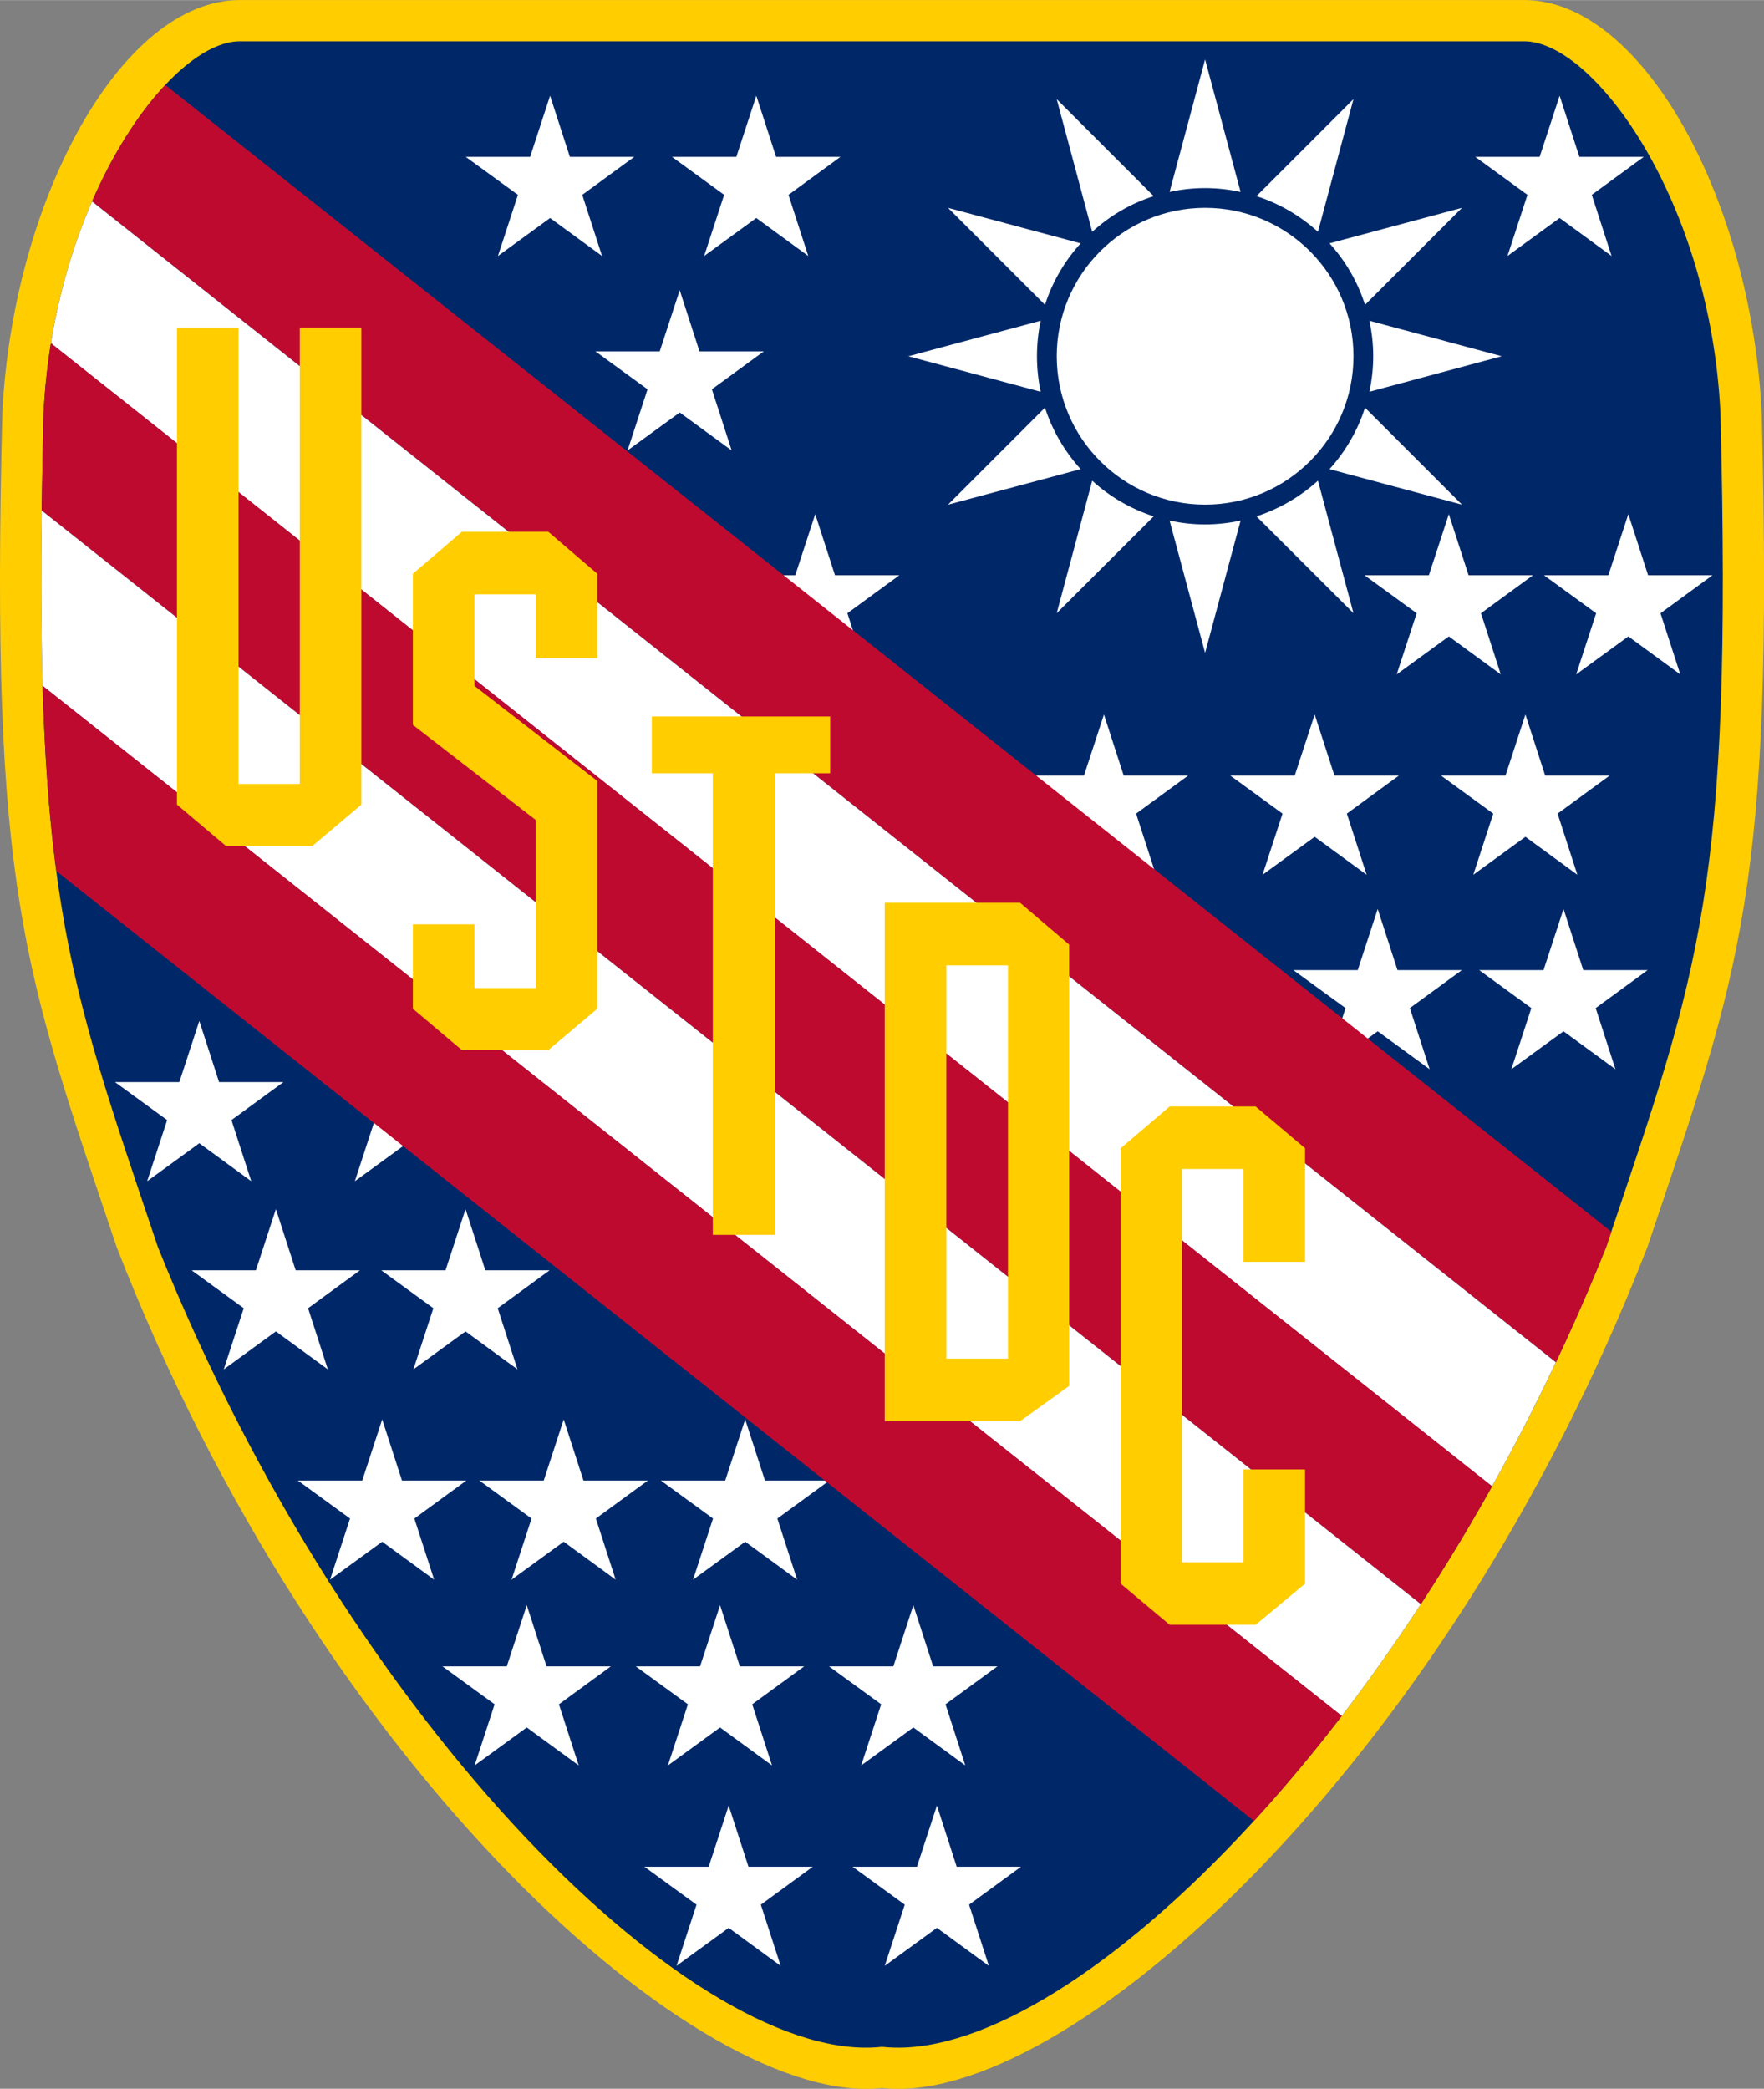 <svg xmlns="http://www.w3.org/2000/svg" width="1216.3" height="1440" x="-637.79" y="425.2" viewBox="-7087 0 13515 15999"><rect x="-7087" y="0" width="13515" height="15999" fill="#808080" stroke="none"/><defs/><path fill="#ffcd00" d="M-5248.7-.563c-913.49 0-1743.1 1540.7-1820.5 3167-90.33 3650.1 156.63 4246.9 876.03 6385.4 1563.5 4021.5 4476.7 6596.8 5864.2 6441.9 1387.5 154.98 4300-2420.4 5863.5-6441.9 719.4-2138.6 966.36-2735.3 876.03-6385.4-77.371-1626.3-906.99-3167-1820.5-3167z"/><path fill="#002868" d="M-5248.7 315.43c-537.17 0-1427.1 1224.7-1504.5 2851-90.33 3650.1 156.63 4246.9 876.03 6385.4 1495.1 3730.7 4160.7 6280.8 5548.2 6125.9 1387.5 154.98 4052.4-2395.2 5547.5-6125.9 719.39-2138.6 966.36-2735.3 876.03-6385.4-77.371-1626.3-967.32-2851-1504.5-2851z"/><path fill="#fff" d="M4862.1 732.53l151.52 468.33h492.84l-397.94 290.79 151.52 468.33-397.94-290.79-399.47 290.79 153.05-468.33-399.48-290.79h492.84l153.05-468.33zM-2872.4 732.53l151.52 468.33h492.84l-397.94 290.79 151.52 468.33-397.94-290.79-399.47 290.79 153.05-468.33-399.48-290.79h492.84l153.05-468.33zM-1292.5 732.53l151.52 468.33h492.84l-397.94 290.79 151.52 468.33-397.94-290.79-399.47 290.79 153.05-468.33-399.48-290.79h492.84l153.05-468.33zM-1879.3 2222.2l151.52 468.33h492.84l-397.94 290.79 151.52 468.33-397.94-290.79-399.47 290.79 153.05-468.33-399.48-290.79h492.84l153.05-468.33zM-841.07 3937.6l151.52 468.33h492.84l-397.94 290.8 151.52 468.33-397.94-290.79-399.47 290.79 153.05-468.33-399.48-290.8h492.84l153.05-468.33zM4013.3 3937.6l151.52 468.33h492.84l-397.94 290.8 151.52 468.33-397.94-290.79-399.47 290.79 153.05-468.33-399.48-290.8h492.84l153.05-468.33zM5388.5 3937.6l151.52 468.33h492.83l-397.94 290.8 151.52 468.33-397.94-290.79-399.47 290.79 153.05-468.33-399.48-290.8h492.84l153.05-468.33z" class="fil2"/><circle cx="-3543" cy="2362" r="886" fill="#fff" class="fil2" transform="translate(6691.7 -302.5) scale(1.283)"/><path fill="#fff" d="M2145.8 454.5l272.01 1014.9c-88.531-19.246-179.63-29.51-272.01-29.51-93.664 0-184.76 10.265-272.01 29.51L2145.8 454.5zm393.9 1047l742.89-742.89-272.01 1016.2c-134.72-121.89-295.1-216.84-470.88-273.29zm559.41 361.82l1014.9-272.01-742.89 742.89c-56.455-177.06-150.12-337.44-272.01-470.88zm305.37 592.77l1013.6 272.01-1013.6 272.01c19.246-88.531 29.51-178.35 29.51-272.01 0-93.663-10.264-184.76-29.51-272.01zM3371.12 3122l742.89 742.89-1014.9-272.01c121.89-134.72 215.55-295.1 272.01-470.88zm-360.54 559.41l272.01 1014.9-742.89-741.61c175.78-57.738 336.16-151.4 470.88-273.29zm-592.77 305.37l-272.01 1013.6-272.01-1013.6c87.248 19.246 178.35 29.511 272.01 29.511 92.38 0 183.48-10.264 272.01-29.511zm-665.91-32.076l-742.89 741.61 272.01-1014.9c133.44 121.89 293.82 215.55 470.88 273.29zm-559.41-361.82l-1016.2 272.01 742.89-742.89c56.455 175.78 151.4 336.16 273.29 470.88zm-306.65-592.77l-1013.6-272.01 1013.6-272.01c-17.963 87.248-28.227 178.35-28.227 272.01 0 93.663 10.265 183.48 28.227 272.01zm33.36-665.91l-742.89-742.89 1016.2 272.01c-121.89 133.44-216.84 293.82-273.29 470.88zm361.82-559.41l-272.01-1016.2 742.89 742.89c-177.06 56.455-337.44 151.4-470.88 273.29zM3468.4 6962.1l151.52 468.33h492.84l-397.94 290.79 151.52 468.33-397.94-290.79-399.47 290.79 153.05-468.33-399.48-290.79h492.84l153.05-468.33zM4891.9 6962.1l151.52 468.33h492.84l-397.94 290.79 151.52 468.33-397.94-290.79-399.47 290.79 153.05-468.33L4246 7430.43h492.84l153.05-468.33zM2985.5 5472.4l151.52 468.33h492.84l-397.94 290.79 151.52 468.33-397.94-290.79-399.47 290.79 153.05-468.33-399.48-290.79h492.84l153.05-468.33zM4600.1 5472.4l151.52 468.33h492.84l-397.94 290.79 151.52 468.33-397.94-290.79-399.47 290.79 153.05-468.33-399.48-290.79h492.84l153.05-468.33zM1370.9 5472.4l151.52 468.33h492.84l-397.94 290.79 151.52 468.33-397.94-290.79-399.47 290.79 153.05-468.33L725 5940.73h492.84l153.05-468.33zM-5560 7819.8l151.52 468.33h492.84l-397.94 290.8 151.52 468.33-397.94-290.79-399.47 290.79 153.05-468.33-399.48-290.8h492.84l153.05-468.33zM-3968.8 7819.8l151.52 468.33h492.84l-397.94 290.8 151.52 468.33-397.94-290.79-399.47 290.79 153.05-468.33-399.48-290.8h492.84l153.05-468.33zM-4973.2 9261.1l151.52 468.33h492.84l-397.94 290.8 151.52 468.33-397.94-290.8-399.47 290.8 153.05-468.33-399.48-290.8h492.84l153.05-468.33zM-3520.2 9261.1l151.52 468.33h492.84l-397.94 290.8 151.52 468.33-397.94-290.8-399.47 290.8 153.05-468.33-399.48-290.8h492.84l153.05-468.33zM-2768.1 10872l151.52 468.33h492.84l-397.94 290.8 151.52 468.33-397.94-290.8-399.47 290.8 153.05-468.33-399.48-290.8h492.84l153.05-468.33zM-4158.7 10872l151.52 468.33h492.84l-397.94 290.8 151.52 468.33-397.94-290.8-399.47 290.8 153.05-468.33-399.48-290.8h492.84l153.05-468.33zM-1377.6 10872l151.52 468.33h492.84l-397.94 290.8 151.52 468.33-397.94-290.8-399.47 290.8 153.05-468.33-399.48-290.8h492.84l153.05-468.33zM-1570.2 12295l151.52 468.33h492.84l-397.94 290.8 151.52 468.33-397.94-290.8-399.47 290.8 153.05-468.33-399.48-290.8h492.84l153.05-468.33zM-3051.1 12295l151.52 468.33h492.84l-397.94 290.8 151.52 468.33-397.94-290.8-399.47 290.8 153.05-468.33-399.48-290.8h492.84l153.05-468.33zM-89.415 12295l151.52 468.33h492.84l-397.94 290.8 151.52 468.33-397.94-290.8-399.47 290.8 153.05-468.33-399.48-290.8h492.84l153.05-468.33zM-1504.1 13830l151.52 468.33h492.84l-397.94 290.8 151.52 468.33-397.94-290.8-399.47 290.8 153.05-468.33-399.48-290.8h492.84l153.05-468.33zM91.152 13830l151.52 468.33h492.84l-397.94 290.8 151.52 468.33-397.94-290.8-399.47 290.8 153.05-468.33-399.48-290.8h492.84L91.142 13830z" class="fil2"/><path fill="#bf0a30" d="M-5820.7 649.76c-199.58 212.56-398.14 518.35-560.75 892.25l11215 8892.2c135.13-285.84 264.03-580.25 385.12-882.38 13.798-41.018 26.044-77.875 39.499-117.79l-11079-8784.3z"/><path fill="#fff" d="M-6381.5 1542c-138.23 317.88-250.19 685.22-315.29 1086.9l11041 8755.4c170.13-304.64 333.53-621.64 488.8-950.09l-11215-8892.2z"/><path fill="#bf0a30" d="M-6696.8 2628.9c-28.075 173.25-47.634 352.64-56.427 537.47-6.52 263.49-11.152 509.33-14.107 742.72v.704l10566 8377.3c187.36-286.67 370.15-588.07 545.93-902.83l-11041-8755.4z"/><path fill="#fff" d="M-6767.3 3909.8c-6.433 508.71-4.228 950.41 7.053 1342.3.01.228-.01.478 0 .704l9953 7890.6c205.54-268.04 408.25-553.89 605.89-856.28l-10566-8377.3z"/><path fill="#bf0a30" d="M-6760.2 5252.8c16 555.18 50.971 1011.7 105.1 1419.1L2520 13947.5c225.23-245.73 450.71-514.35 672.9-804.09l-9953-7890.6z"/><path fill="#ffcd00" d="M-5259.1 2508.8v3495.4h468.76V2508.8h472.2v3653.6l-375.69 317.01h-661.77l-375.69-317.01V2508.8zM-3451.5 7079.5v488.3h468.72V6280l-940.88-728.07v-1157.7l375.66-321.79h661.72l375.66 321.79v646.54h-472.16v-488.3h-468.72v700.96l940.88 728.07V7726l-375.66 316.99H-3548L-3923.66 7726v-646.54zM-1625.9 5922.5h-466.83v-434.94h1366.1v434.94h-421.69v3535.8h-477.57zM-308.63 6914.7h1037.4l375.66 320.1v3380.5l-375.66 270.14h-1037.4zm944.33 3491.6V7393.8H163.54v3012.5zM1499 12130V8794.8l375.63-320.07h658.22l379.08 320.07v870.13H2439.8v-711.12h-472.13v3012.4h472.13v-711.12h472.13v874.95l-379.08 315.25h-658.22z"/></svg>